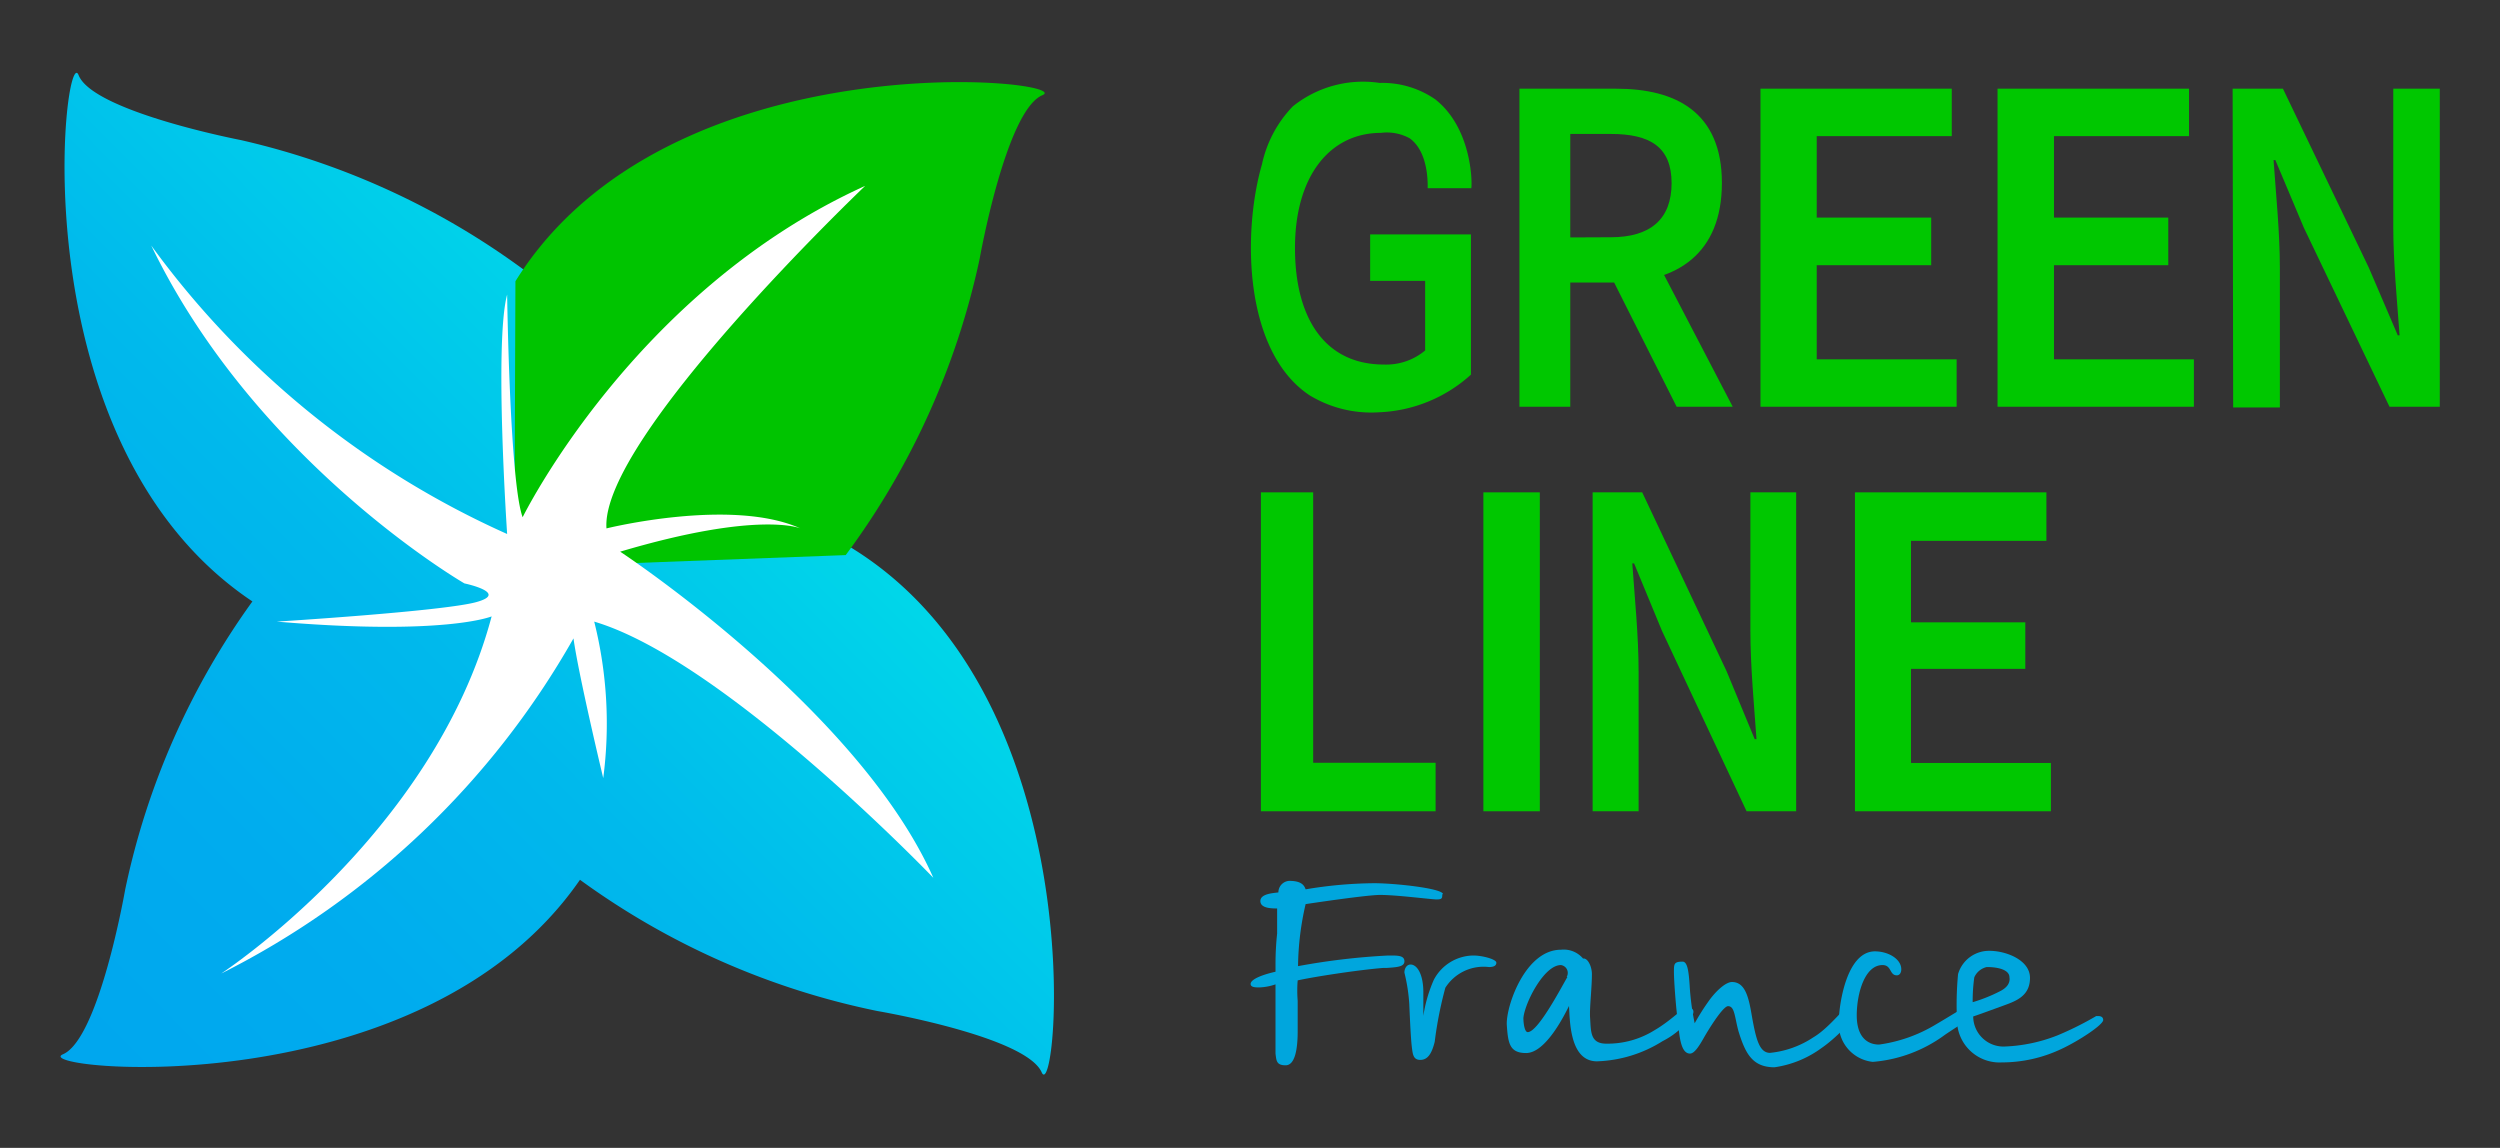 <svg xmlns="http://www.w3.org/2000/svg" xmlns:xlink="http://www.w3.org/1999/xlink" viewBox="0 0 138.67 63.67"><rect x="0" y="0" width="138.67" height="63.67" fill="#333333" stroke="none"/><defs><style>.cls-1{fill:#00c700;}.cls-2{fill:url(#Dégradé_sans_nom_11);}.cls-3{fill:#00c400;}.cls-4{fill:#fff;}.cls-5{fill:#00a6dd;}</style><linearGradient id="Dégradé_sans_nom_11" x1="39.98" y1="22.98" x2="4.95" y2="57.72" gradientUnits="userSpaceOnUse"><stop offset="0" stop-color="#00d6e9"/><stop offset="0.09" stop-color="#00cfea"/><stop offset="0.41" stop-color="#00b9ec"/><stop offset="0.72" stop-color="#00acee"/><stop offset="1" stop-color="#00a7ee"/></linearGradient></defs><g id="Calque_3" data-name="Calque 3"><path class="cls-1" d="M70,9.11A6.62,6.62,0,0,1,71.71,5.9a6.22,6.22,0,0,1,4.82-1.3,5.16,5.16,0,0,1,3.08.91c2,1.57,2.06,4.54,2,4.93l-2.42,0c0-.2.07-2-1-2.77a2.62,2.62,0,0,0-1.59-.3c-2.85,0-4.77,2.42-4.77,6.38s1.7,6.47,4.93,6.47a3.36,3.36,0,0,0,2.29-.78V15.58H76V13h5.59v7.78a8.06,8.06,0,0,1-5.13,2.09,6.57,6.57,0,0,1-3.83-.95C69,19.5,68.9,12.92,70,9.11Z"/><path class="cls-1" d="M84.28,4.92h5.37c3.31,0,5.86,1.3,5.86,5.23S93,15.67,89.65,15.67H87.1v6.89H84.28Zm5.07,8.24c2.19,0,3.37-1,3.37-3s-1.18-2.73-3.37-2.73H87.1v5.74Zm-.24,1.67,2-1.87,5,9.6H93Z"/><path class="cls-1" d="M97.65,4.92h10.61V7.55h-7.49v4.52h6.35v2.64h-6.35v5.22h7.76v2.63H97.65Z"/><path class="cls-1" d="M110.8,4.92h10.62V7.55h-7.49v4.52h6.34v2.64h-6.34v5.22h7.76v2.63H110.8Z"/><path class="cls-1" d="M123.84,4.92h2.79l4.76,9.92L133,18.6h.1c-.13-1.82-.35-4.06-.35-6V4.92h2.58V22.56h-2.79l-4.75-9.93-1.58-3.75h-.1c.13,1.87.35,4,.35,6v7.72h-2.59Z"/><path class="cls-1" d="M69.94,27.31h2.9v15h6.79V45H69.94Z"/><path class="cls-1" d="M82.28,27.31h3.13V45H82.28Z"/><path class="cls-1" d="M88.34,27.31h2.75l4.68,9.92L97.33,41h.1c-.13-1.82-.34-4.05-.34-6V27.31h2.54V45H96.88L92.19,35l-1.55-3.75h-.1c.13,1.87.35,4,.35,6V45H88.34Z"/><path class="cls-1" d="M102.89,27.31h10.62V30H106v4.52h6.34V37.1H106v5.22h7.76V45H102.89Z"/><path class="cls-2" d="M47.2,30.37l-15.89.08.09,1.77-1.31.05-.4-16.83A42.33,42.33,0,0,0,13.36,7.77s-8.2-1.58-9-3.6S.85,24.57,14,33.36a42,42,0,0,0-7.06,16S5.5,57.62,3.49,58.48s19.89,3.06,28.68-9.68v0a42.45,42.45,0,0,0,16.5,7.28s8.23,1.4,9.11,3.4S60.83,38.72,47.2,30.37Z"/><path class="cls-3" d="M46.91,30.79a42.43,42.43,0,0,0,7.43-16.44s1.46-8.22,3.48-9.07S37.06,2,28.59,15.6l-.06,15.88Z"/><path class="cls-4" d="M25.76,32.36S14.21,25.68,8.39,13.62a49.33,49.33,0,0,0,19.74,16s-.72-10.62,0-13.28c0,0,.14,10.41.86,12.35,0,0,6.17-12.57,19-18.38,0,0-14.71,14-14.35,19,0,0,6.93-1.72,10.76,0,0,0-2.29-1-10,1.29,0,0,13.2,8.69,17.37,18.09,0,0-11.56-12.06-18.81-14.21a23.22,23.22,0,0,1,.5,8.68s-1.36-5.67-1.65-7.75A46.39,46.39,0,0,1,12.27,54s11.77-7.68,15-19.81c0,0-2.58,1.08-11.92.29,0,0,9.19-.57,11.06-1.08S25.76,32.36,25.76,32.36Z"/><path class="cls-5" d="M80,49.6c0,.21,0,.29-.31.29s-2.19-.25-3.14-.25c-.71,0-3.68.44-4.13.51A15.81,15.81,0,0,0,72,53.59,37.89,37.89,0,0,1,77,53h.08c.46,0,.82,0,.82.32v0c0,.3-.38.33-1,.37h-.19c-1.46.12-3.88.5-4.73.69a7,7,0,0,0,0,1.13V57.2c0,1-.15,1.89-.67,1.89s-.51-.27-.56-.65v-.16c0-.3,0-.45,0-.79,0-.64,0-1.36,0-1.94,0-.41,0-.74,0-.95a3,3,0,0,1-.9.17c-.2,0-.48,0-.48-.19h0c0-.31.88-.57,1.38-.68v-.36a16.08,16.08,0,0,1,.09-1.76V50.39c-.29,0-.93,0-.93-.41s.71-.44,1-.48v0a.64.64,0,0,1,.6-.64c.62,0,.82.2.91.47a23.76,23.76,0,0,1,3.8-.34c1.17,0,3.82.29,3.82.61Z"/><path class="cls-5" d="M83,53.4c0,.16-.14.24-.41.24a2.51,2.51,0,0,0-2.42,1.15,21.53,21.53,0,0,0-.59,3c-.17.68-.4,1-.8,1s-.42-.33-.47-.73-.1-1.43-.14-2.37a9.82,9.82,0,0,0-.27-1.74c0-.25.14-.45.34-.45.36,0,.71.53.71,1.54,0,.76,0,.72,0,1.31a7.94,7.94,0,0,1,.58-2A2.51,2.51,0,0,1,81.73,53C82.2,53,83,53.2,83,53.4Z"/><path class="cls-5" d="M93.9,56.27a4.44,4.44,0,0,1-1.68,1.48,7.25,7.25,0,0,1-3.64,1.12c-1.52,0-1.5-2.27-1.55-3.07-.25.5-1.29,2.61-2.38,2.61-.92,0-1-.55-1.07-1.54s1-4.19,3-4.19a1.4,1.4,0,0,1,1.23.49c.24-.05.49.41.49.87,0,.77-.14,1.92-.1,2.42.05.76,0,1.43.9,1.43a4.91,4.91,0,0,0,2.68-.75c.88-.51,1.64-1.29,1.76-1.29C93.85,55.89,94,56,93.9,56.27Zm-7-2.08a.44.44,0,0,0-.32-.66c-.94,0-2,2.1-2.08,2.93,0,.32.07.79.24.79C85.3,57.25,86.56,54.85,86.94,54.19Z"/><path class="cls-5" d="M102.89,56.13c0,.41-1.12,1.5-1.85,2a5.81,5.81,0,0,1-2.61,1.07c-1.23,0-1.62-.77-2-2-.22-.82-.21-1.39-.58-1.39-.22,0-.79.82-1.27,1.63-.31.55-.58,1-.84,1-.5,0-.58-.93-.65-1.59-.14-1-.24-2.5-.24-2.94s0-.57.48-.57c.28,0,.34.58.39,1.29A14.41,14.41,0,0,0,94,56.76a12.82,12.82,0,0,1,.82-1.29c.42-.57.93-1,1.25-1,.76,0,.94.92,1.11,1.93.22,1.21.4,2,1,2a5.27,5.27,0,0,0,2.4-.86c.88-.51,1.8-1.77,2-1.77S102.89,55.89,102.89,56.13Z"/><path class="cls-5" d="M109.55,56.13c0,.28-.34.37-1.67,1.27a7.79,7.79,0,0,1-4,1.5A2.11,2.11,0,0,1,102,56.6c0-.76.39-3.83,2-3.83.72,0,1.46.41,1.46,1,0,.17-.08.33-.25.33-.41,0-.28-.57-.79-.57-1,0-1.43,1.61-1.43,2.79s.57,1.62,1.24,1.62a8.24,8.24,0,0,0,3.12-1.1c1.23-.72,1.59-1,1.84-1S109.54,55.89,109.55,56.13Z"/><path class="cls-5" d="M116.66,56.58c0,.26-1.34,1.15-2.33,1.61a7.72,7.72,0,0,1-3.29.74,2.36,2.36,0,0,1-2.49-2.35,18.1,18.1,0,0,1,.06-2.55,1.79,1.79,0,0,1,1.74-1.29c.94,0,2.25.52,2.25,1.5s-.73,1.27-1.42,1.52-1.47.54-1.73.62a1.68,1.68,0,0,0,1.7,1.67,8.84,8.84,0,0,0,3-.63,17.72,17.72,0,0,0,2.12-1.06C116.36,56.36,116.66,56.32,116.66,56.58Zm-5.2-2.37c0-.4-.58-.57-1.26-.57a1,1,0,0,0-.69.57,9.6,9.6,0,0,0-.09,1.38A8.73,8.73,0,0,0,110.9,55C111.34,54.79,111.51,54.51,111.46,54.21Z"/></g></svg>